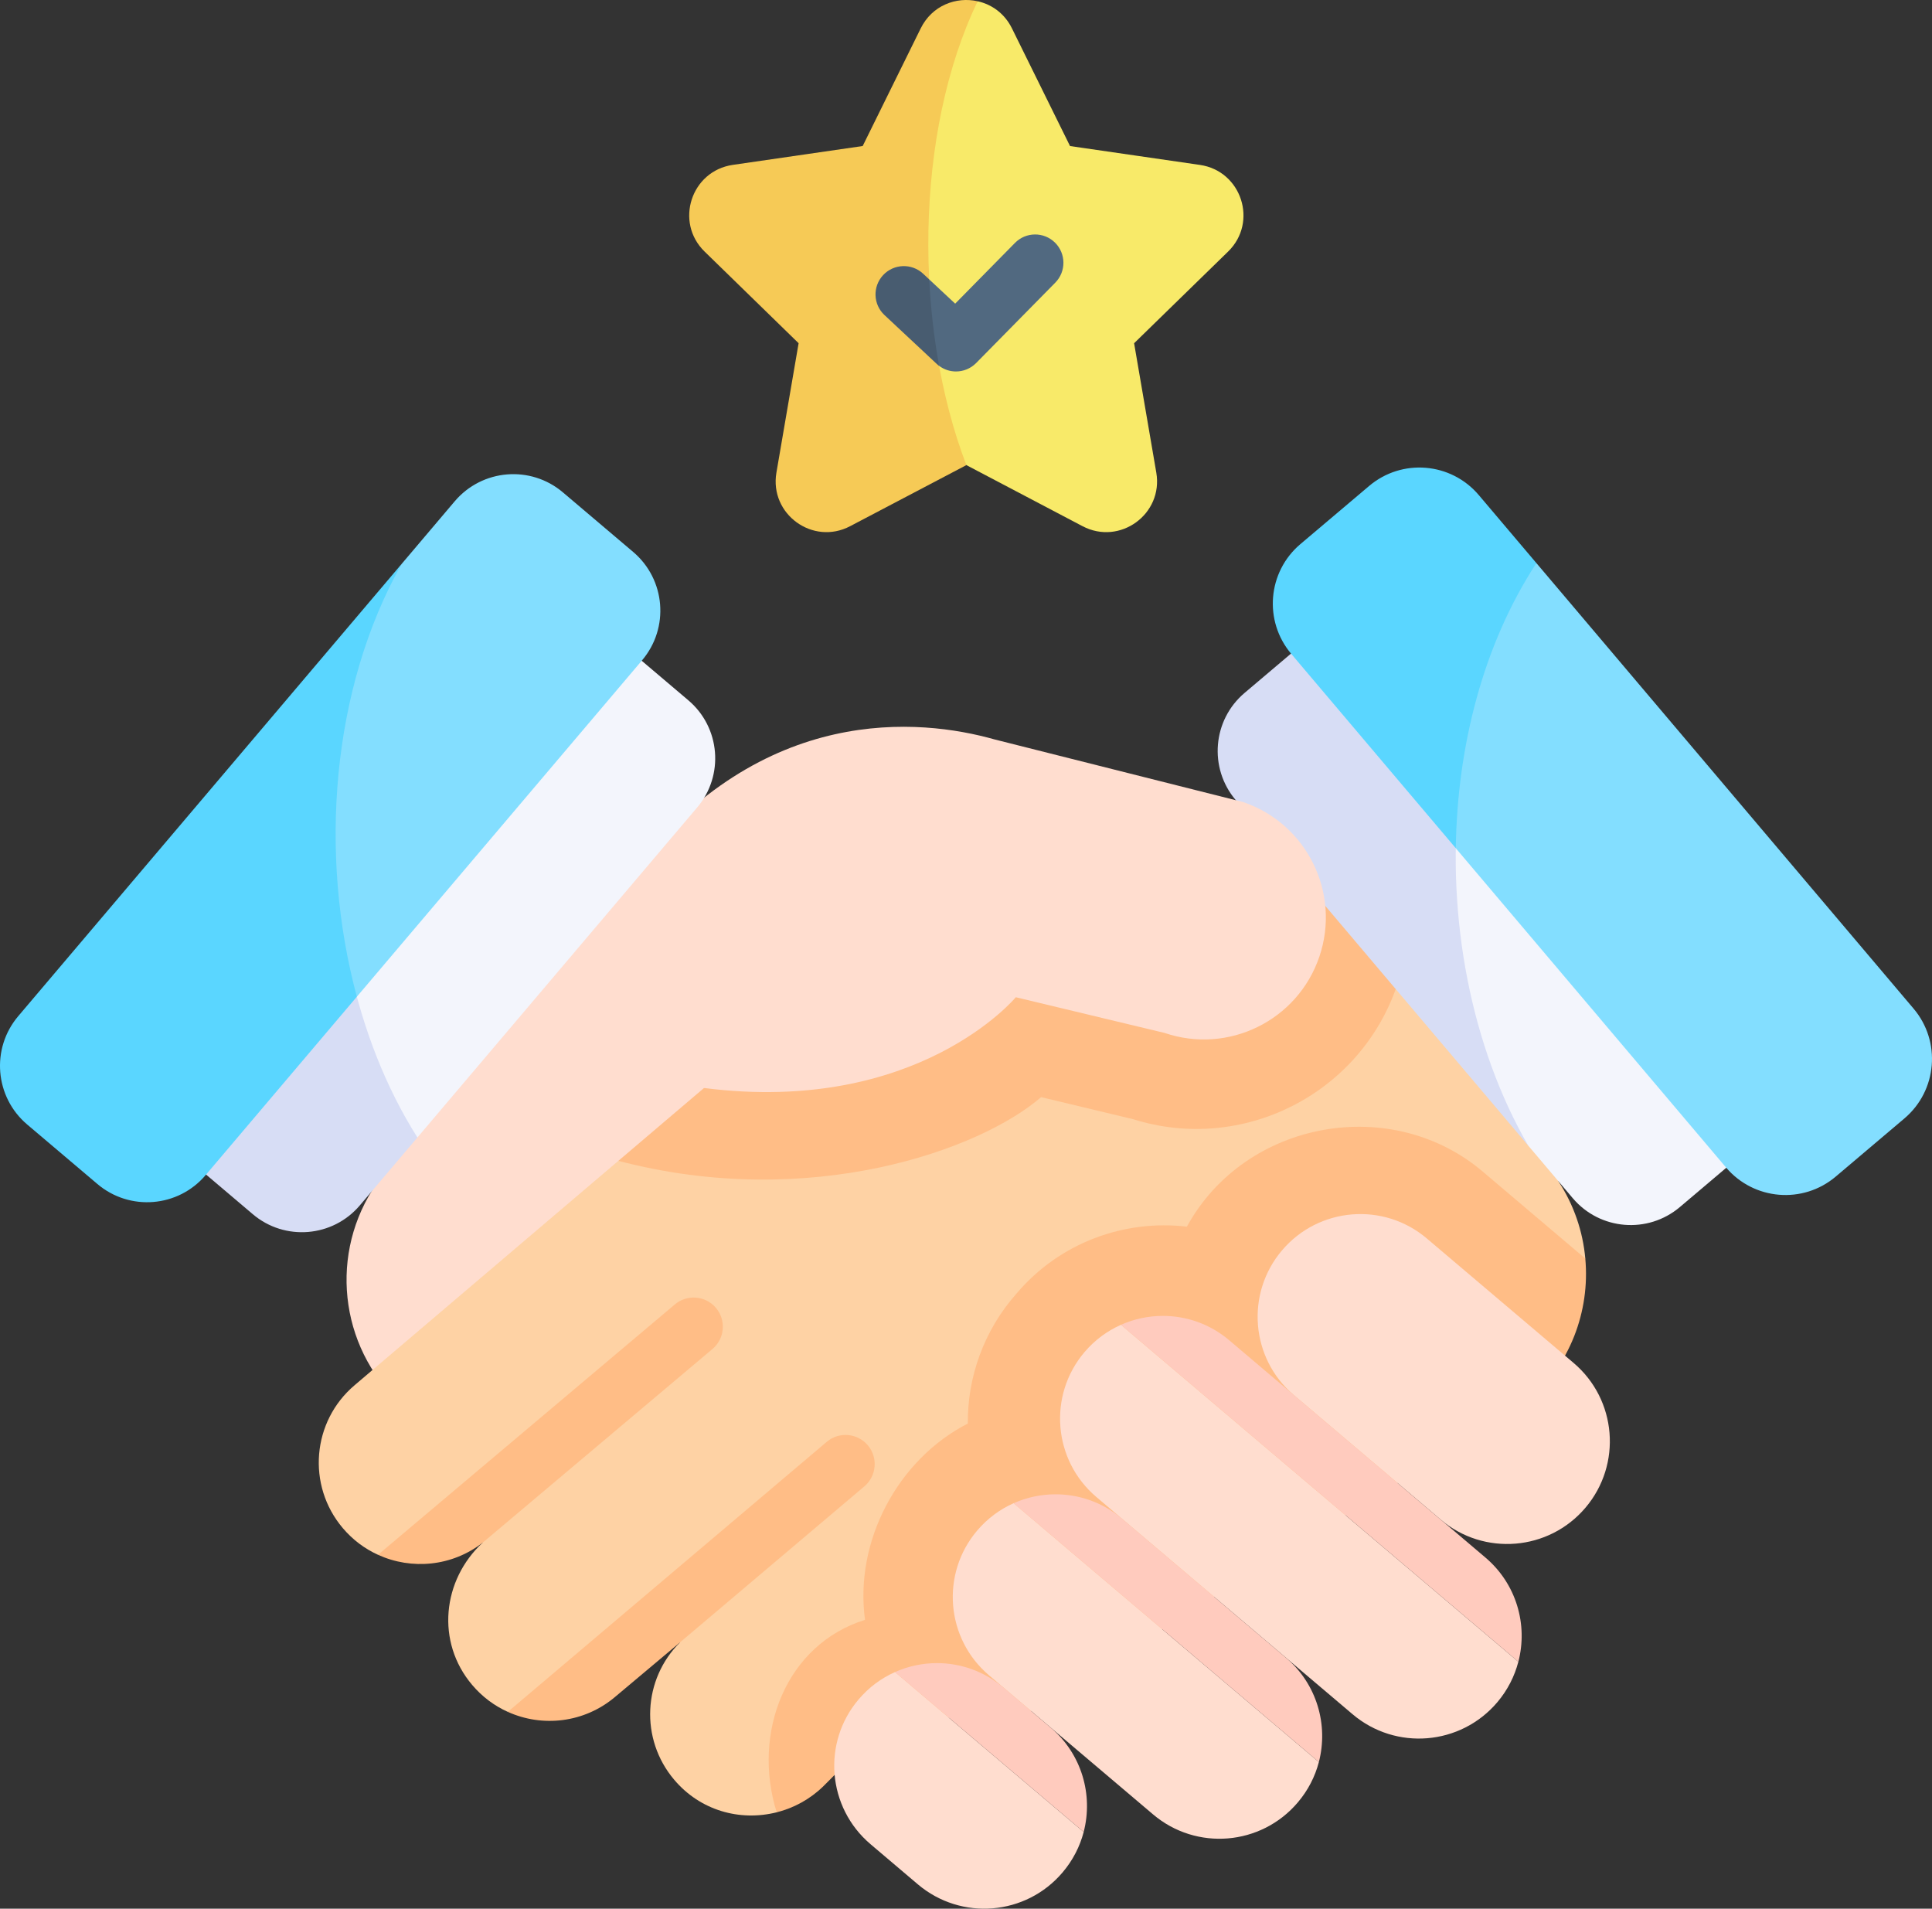 <?xml version="1.0" encoding="UTF-8"?> <svg xmlns="http://www.w3.org/2000/svg" viewBox="0 0 78 77.051" fill="none"><rect x="0" y="0" width="78" height="77.051" fill="#333333" stroke="none"/><path d="M40.12 36.09L36.576 33.083C33.956 30.86 30.146 30.96 27.647 33.173L21.349 27.831C20.68 27.263 19.676 27.345 19.108 28.015L8.551 40.459C7.983 41.129 8.065 42.133 8.735 42.701L15.032 48.043C13.256 50.87 13.779 54.645 16.399 56.867L40.12 36.09Z" fill="#FFDDCF"></path><path d="M62.914 47.682C63.545 48.642 63.906 49.717 64.003 50.806L37.96 66.238L31.357 73.161C29.863 73.536 28.267 73.086 27.219 71.846C25.827 70.203 25.954 67.783 27.46 66.295L20.501 69.106C19.965 68.864 19.472 68.502 19.065 68.021C17.59 66.286 17.855 63.778 19.492 62.271L15.261 62.765C14.729 62.524 14.243 62.163 13.839 61.687C12.378 59.962 12.593 57.379 14.318 55.918L24.965 46.862L43.329 41.853L53.401 30.16L56.545 27.472L69.215 42.294L62.914 47.682Z" fill="#FED2A4"></path><path d="M56.4 39.784C54.902 44.182 50.153 46.569 45.746 45.18L42.032 44.29C39.565 46.429 32.685 48.89 24.965 46.862L41.379 32.902C41.379 32.902 46.238 34.522 50.218 32.88L53.401 30.16C54.484 30.959 55.368 32.014 55.98 33.257C56.987 35.305 57.137 37.623 56.4 39.784Z" fill="#FFBD86"></path><path d="M70.813 46.194L67.82 48.728C66.526 49.822 64.591 49.662 63.496 48.369L61.699 46.247C58.133 41.449 57.279 36.561 58.893 32.116L70.813 46.194Z" fill="#F3F5FC"></path><path d="M61.697 46.244L49.887 32.296C48.792 31.003 48.954 29.066 50.247 27.972L53.24 25.438L58.893 32.116C58.405 37.058 59.384 42.242 61.697 46.244Z" fill="#D7DDF5"></path><path d="M25.476 35.22C30.803 28.358 37.169 29.007 40.15 29.849L50.192 32.379C52.766 33.256 54.141 36.053 53.264 38.626C52.387 41.199 49.59 42.575 47.017 41.698L41.011 40.257C41.011 40.257 37.062 45.022 28.424 43.921L25.476 35.22Z" fill="#FFDDCF"></path><path d="M76.888 45.148L74.115 47.496C72.79 48.619 70.806 48.454 69.684 47.129L58.774 34.241C57.621 29.795 58.795 24.779 62.029 22.732L77.257 40.718C78.377 42.042 78.212 44.026 76.888 45.148Z" fill="#83DEFF"></path><path d="M62.029 22.732C59.891 25.997 58.833 30.105 58.774 34.241L52.132 26.397C51.01 25.072 51.174 23.089 52.499 21.966L55.274 19.619C56.598 18.496 58.581 18.661 59.703 19.986L62.029 22.732Z" fill="#5AD6FF"></path><path d="M61.646 56.61L41.628 69.07L35.783 69.551L33.239 72.111C32.696 72.638 32.045 72.988 31.357 73.161C30.351 69.949 31.727 66.388 34.923 65.391C34.49 62.217 36.244 58.914 39.074 57.467C39.054 55.605 39.717 53.709 41.04 52.219C42.795 50.149 45.405 49.224 47.918 49.519C50.269 45.221 56.217 44.135 59.925 47.349L64.003 50.806C64.197 52.933 63.392 55.117 61.646 56.61Z" fill="#FFBD86"></path><path d="M43.751 73.955C43.599 74.538 43.316 75.096 42.9 75.586C41.419 77.333 38.803 77.548 37.056 76.068L35.146 74.448C33.399 72.966 33.182 70.35 34.664 68.604C35.08 68.112 35.585 67.744 36.135 67.499L43.751 73.955Z" fill="#FFDDCF"></path><path d="M53.246 71.132C53.094 71.714 52.811 72.273 52.395 72.762C50.914 74.509 48.298 74.726 46.551 73.244L39.931 67.632C38.184 66.15 37.969 63.534 39.451 61.787C39.867 61.298 40.372 60.927 40.923 60.682L53.246 71.132Z" fill="#FFDDCF"></path><path d="M61.3 67.083C61.148 67.667 60.866 68.227 60.45 68.718C58.968 70.465 56.352 70.682 54.605 69.2L44.263 60.432C42.516 58.95 42.301 56.334 43.781 54.587C44.197 54.096 44.704 53.726 45.256 53.481L61.3 67.083Z" fill="#FFDDCF"></path><path d="M64.01 60.864C62.529 62.611 59.912 62.826 58.165 61.345L52.239 56.321C50.492 54.839 50.277 52.223 51.758 50.476C53.239 48.729 55.856 48.513 57.603 49.994L63.529 55.019C65.276 56.5 65.491 59.117 64.01 60.864Z" fill="#FFDDCF"></path><path d="M28.148 32.595L16.852 45.919C14.824 44.63 13.757 41.961 14.115 39.029L25.142 26.025L27.791 28.271C29.083 29.366 29.243 31.303 28.148 32.595Z" fill="#F3F5FC"></path><path d="M16.852 45.919L14.528 48.659C13.433 49.951 11.496 50.111 10.204 49.014L7.555 46.768L14.115 39.029C14.654 41.534 15.572 43.898 16.852 45.919Z" fill="#D7DDF5"></path><path d="M25.924 26.654L14.407 40.236C11.345 35.451 12.071 28.663 16.218 22.762L18.357 20.238C19.465 18.931 21.423 18.769 22.728 19.878L25.564 22.282C26.87 23.39 27.032 25.347 25.924 26.654Z" fill="#83DEFF"></path><path d="M14.407 40.236L8.302 47.437C7.196 48.744 5.237 48.904 3.931 47.796L1.095 45.393C-0.21 44.285 -0.372 42.328 0.736 41.021L16.218 22.762C13.379 27.797 12.858 34.49 14.407 40.236Z" fill="#5AD6FF"></path><path d="M49.581 10.156L45.787 13.856L46.683 19.079C46.97 20.755 45.211 22.034 43.704 21.241L39.016 18.776C35.856 15.317 35.192 5.16 39.471 0.051C40.038 0.177 40.557 0.541 40.854 1.143L43.2 5.896L48.443 6.657C50.126 6.901 50.799 8.97 49.581 10.156Z" fill="#F8EA69"></path><path d="M39.016 18.776C39.014 18.776 34.323 21.241 34.323 21.241C32.818 22.034 31.059 20.755 31.346 19.079L32.242 13.855L28.447 10.156C27.229 8.97 27.901 6.901 29.585 6.656L34.829 5.895L37.173 1.143C37.629 0.22 38.605 -0.144 39.471 0.051C36.915 5.355 36.878 13.203 39.016 18.776Z" fill="#F6CA56"></path><path d="M42.605 11.41L39.41 14.655C39.186 14.882 38.89 14.996 38.595 14.996C38.357 14.996 38.118 14.921 37.915 14.77C37.429 13.684 37.236 12.354 37.515 11.279L38.563 12.258L40.976 9.807C41.419 9.356 42.141 9.351 42.592 9.793C43.042 10.237 43.048 10.96 42.605 11.41Z" fill="#516980"></path><path d="M37.915 14.77C37.88 14.746 37.847 14.719 37.815 14.688L35.71 12.72C35.248 12.29 35.224 11.567 35.655 11.105C36.084 10.645 36.808 10.619 37.27 11.05L37.515 11.279C37.576 12.462 37.708 13.635 37.915 14.77Z" fill="#485C70"></path><path d="M34.897 60.003L27.46 66.295L24.835 68.5C23.588 69.555 21.897 69.737 20.502 69.106L33.377 58.206C33.873 57.785 34.615 57.848 35.036 58.344C35.454 58.84 35.393 59.582 34.897 60.003Z" fill="#FFBD86"></path><path d="M28.766 54.456C28.766 54.456 19.533 62.239 19.492 62.271C18.254 63.24 16.613 63.383 15.261 62.765L27.246 52.658C27.742 52.239 28.486 52.302 28.905 52.798C29.324 53.294 29.262 54.037 28.766 54.456Z" fill="#FFBD86"></path><path d="M43.751 73.955L36.135 67.499C36.67 67.259 37.249 67.138 37.83 67.138C38.776 67.138 39.728 67.461 40.508 68.122L42.418 69.741C43.676 70.807 44.14 72.461 43.751 73.955Z" fill="#FFCBBE"></path><path d="M53.246 71.132L40.923 60.683C41.458 60.444 42.036 60.323 42.616 60.323C43.563 60.323 44.515 60.645 45.295 61.306L51.914 66.918C53.171 67.984 53.635 69.638 53.246 71.132Z" fill="#FFCBBE"></path><path d="M61.3 67.083L45.256 53.481C45.791 53.242 46.369 53.121 46.948 53.121C47.896 53.121 48.849 53.444 49.627 54.105L59.968 62.874C61.225 63.939 61.69 65.59 61.3 67.083Z" fill="#FFCBBE"></path></svg> 